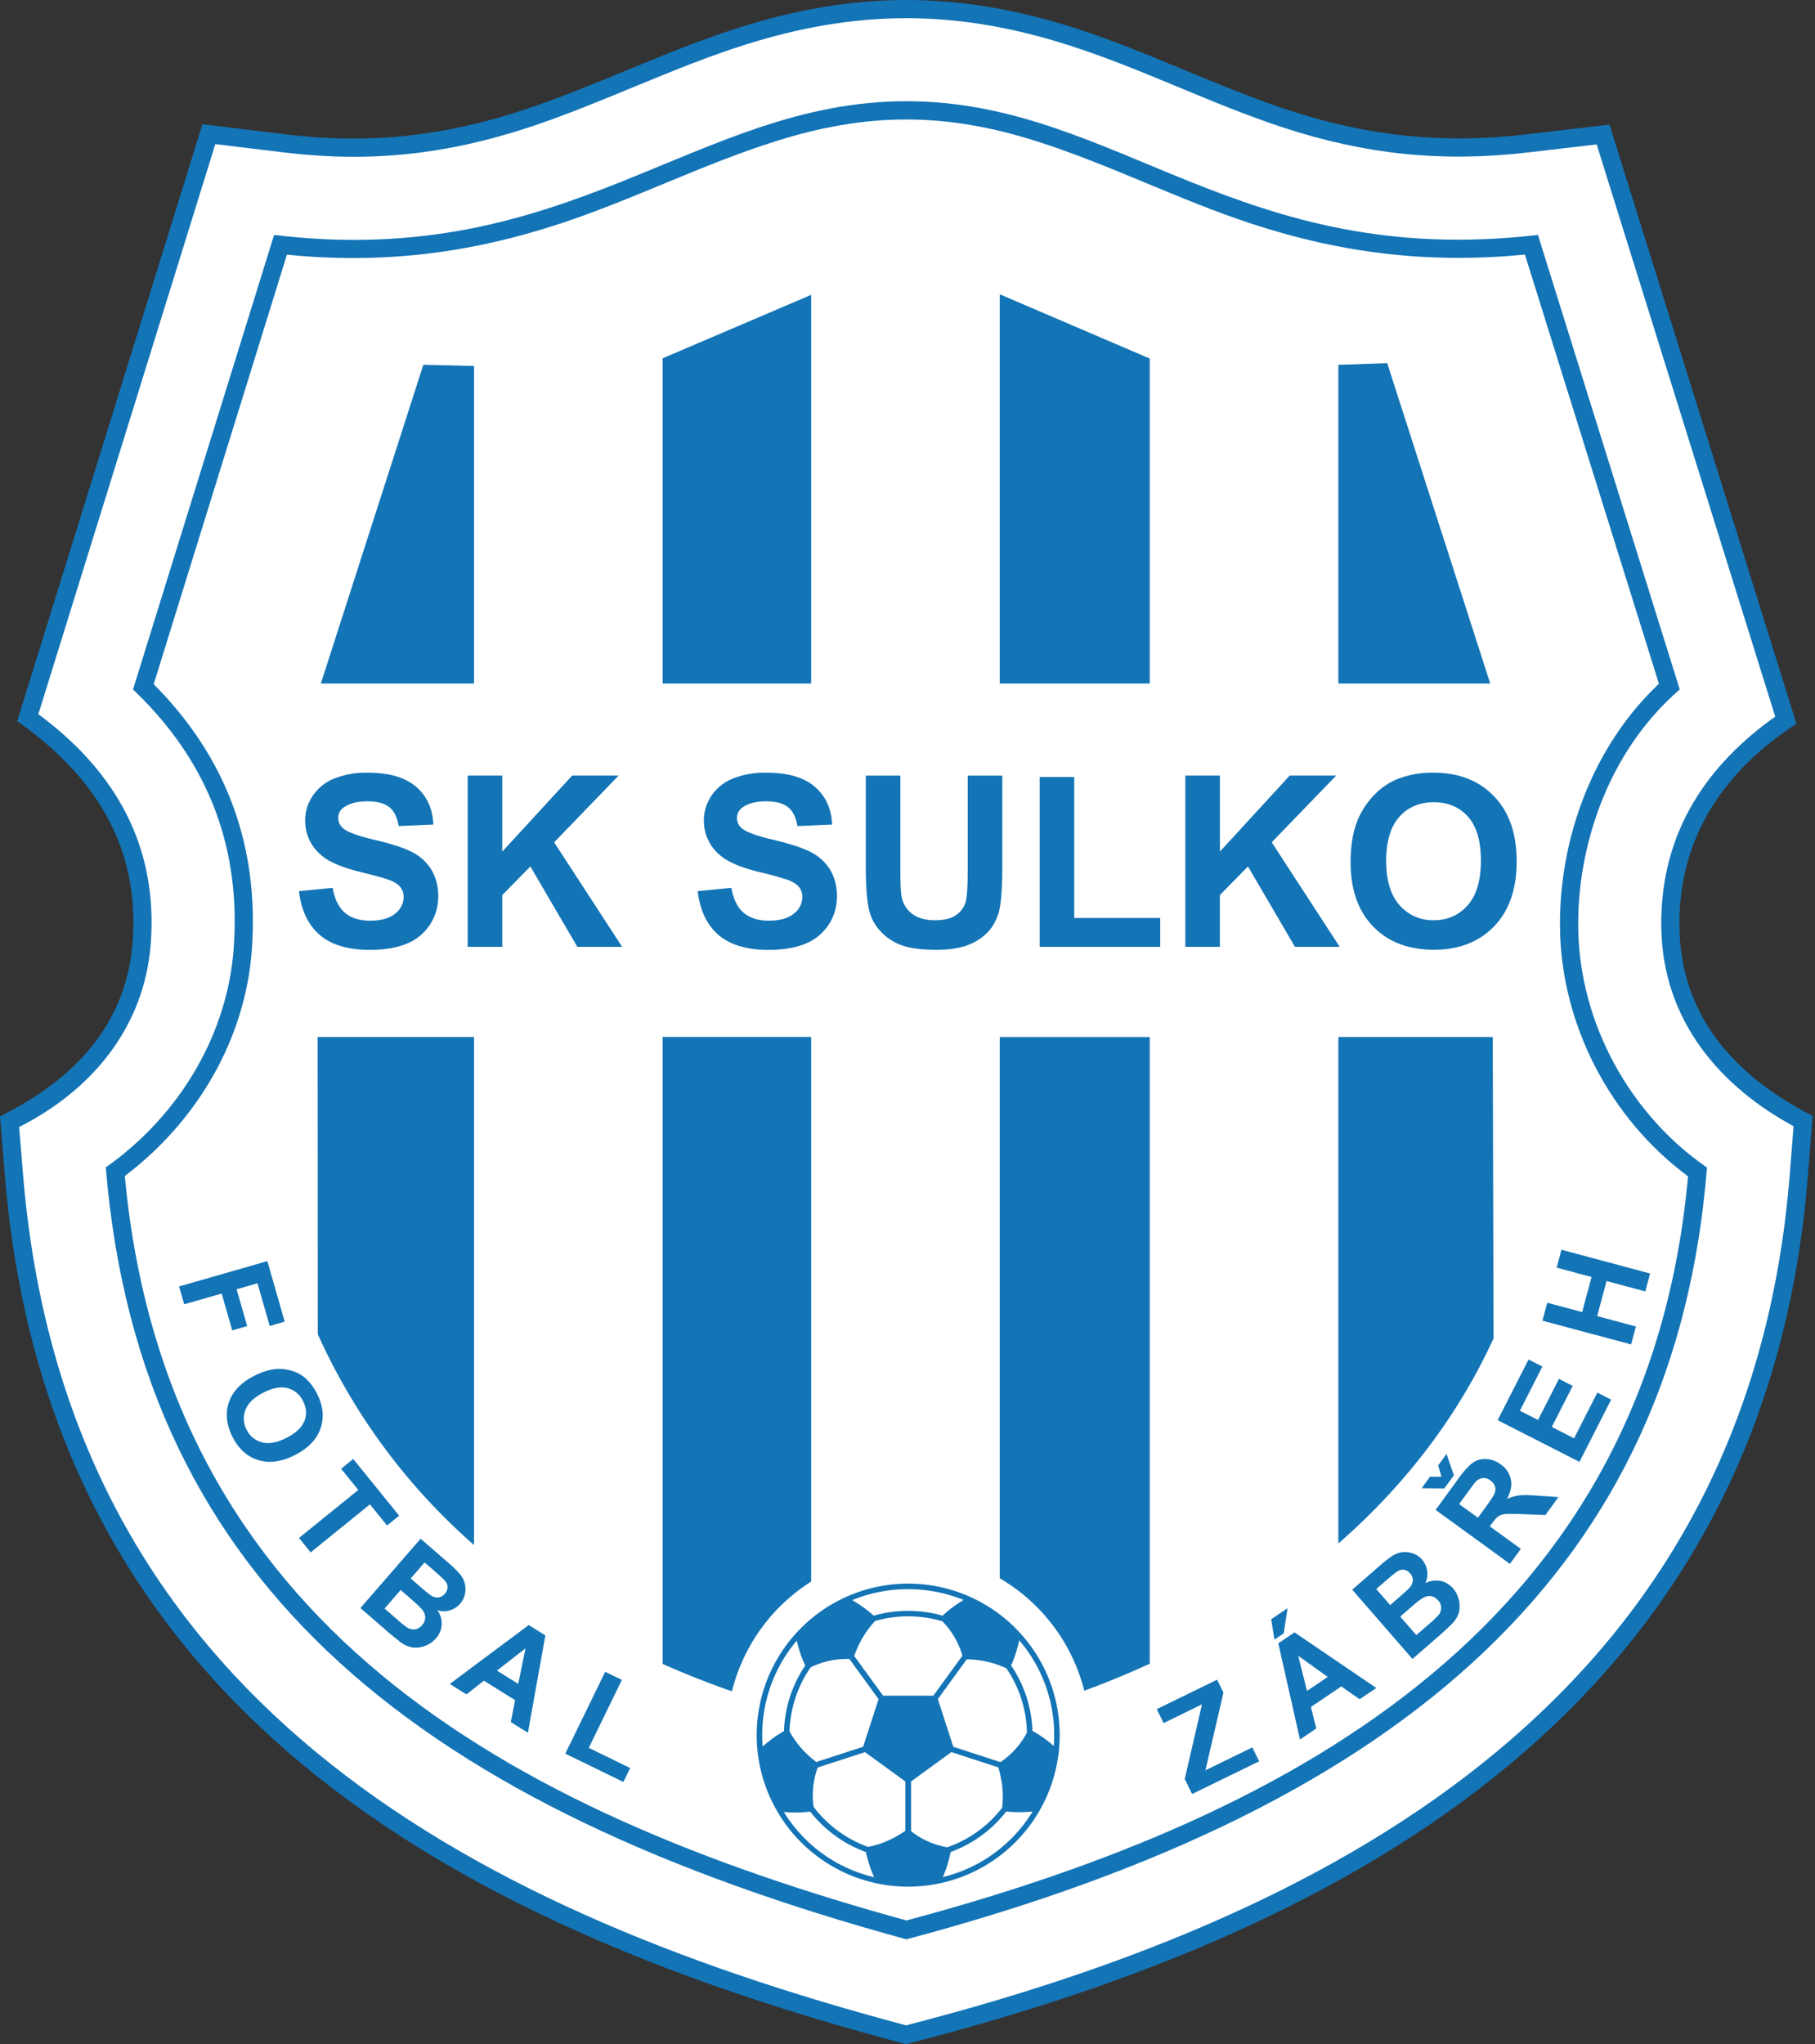 <svg xmlns="http://www.w3.org/2000/svg" width="444" height="500" fill="none"><rect width="100%" height="100%" fill="#333333" stroke="none"/><path fill="#1374B6" fill-rule="evenodd" d="M442.26 287.52c-9.81 124.21-103.61 181.4-214.19 210.77l-6.44 1.71-6.44-1.76c-111.13-30.36-203.7-85.4-214-210.66L0 273.04c17.87-8.85 31.03-22.26 32.47-42.96 1.65-23.63-9.73-40.63-28.27-53.7l45.32-146 20.51 2.5c20.28 2.46 38.52.44 57.89-5.94 18.12-5.97 35.2-14.66 53.45-20.37C194.54 2.44 207.88 0 221.72 0c14.21 0 27.85 2.57 41.35 6.9 17.84 5.74 34.6 14.3 52.38 20.12 19.35 6.33 37.65 8.22 57.88 5.85l20.4-2.4 45.74 146.56c-17.25 11.17-28.86 27.34-28.64 49.5.24 22.1 13.66 36.73 32.59 46.4l-1.16 14.59Z" clip-rule="evenodd"/><path fill="#fff" fill-rule="evenodd" d="M437.83 287.17c-9.61 121.72-101.5 177.77-210.9 206.82l-5.28 1.4-5.28-1.44C106.6 463.96 15.72 410.13 5.63 287.21l-.95-11.55c16.88-8.53 30.72-23.62 32.23-45.27 1.77-25.24-10.36-43.02-27.53-55.7L52.67 35.25l16.83 2.04c21.06 2.55 39.74.48 59.81-6.12 18.11-5.97 35.16-14.65 53.38-20.36 12.79-4 25.6-6.36 39.03-6.36 13.8 0 26.9 2.48 40 6.7 17.83 5.72 34.56 14.28 52.35 20.1 20.04 6.55 38.78 8.49 59.78 6.03l16.74-1.96 43.68 139.95c-16.3 11.6-28.12 27.9-27.88 51.32.24 23.37 14.86 39.4 32.37 48.87l-.93 11.71Z" clip-rule="evenodd"/><path fill="#1374B6" fill-rule="evenodd" d="M67.05 57.46c72.19 8.76 103.15-32.7 154.67-32.7 51.53 0 81.31 41.27 154.5 32.7l34.69 111.17c-18.09 15.69-25.04 39.1-24.84 58.16.25 23.72 12.94 46.03 31.5 58.78-7.6 96.31-71.62 155.79-195.85 188.77-116.99-31.96-187.35-85.51-195.84-188.8 18.8-13.3 29.88-33.4 31.3-53.73 1.35-19.24-2.74-42.37-24.64-63.17L67.05 57.46Z" clip-rule="evenodd"/><path fill="#fff" fill-rule="evenodd" d="M412.93 287.71c-19.03-14.07-31.07-37.15-31.31-60.87-.23-21.93 8.13-44.42 24.2-59.6L373.04 62.27c-23.13 2.24-44.41-.2-66.69-7.49-17.79-5.81-34.51-14.37-52.23-20.06-10.63-3.42-21.21-5.5-32.41-5.5-10.9 0-21.26 1.98-31.63 5.22-18 5.64-35.02 14.31-53.04 20.25-22.3 7.34-43.66 9.91-66.85 7.6L37.6 167.35c17.74 17.82 25.8 39.46 24.02 64.76-1.55 22.16-13.53 42.26-31.09 55.53 10.17 109.41 93.35 155.17 191.21 182.09 97.35-26.05 181.43-73.81 191.2-182.03Z" clip-rule="evenodd"/><path fill="#1374B6" fill-rule="evenodd" d="M77.74 326.34a150.88 150.88 0 0 0 38.22 51.56V253.65H77.7l.04 72.69Zm38.22-159.16V89.52l-12.4-.3-25.07 77.96h37.47Zm46.14 239.8c5.84 2.6 11.53 4.81 16.95 6.7a44.5 44.5 0 0 1 19.38-26.84v-133.2H162.1v153.34Zm36.33-239.8V72.12L162.1 87.64v79.54h36.33Zm66.82 246.35c5.44-2 10.79-4.2 16.01-6.6V253.66h-36.69v132.37a44.51 44.51 0 0 1 20.68 27.51Zm16.01-246.35V87.7l-36.69-15.72v95.2h36.7Zm46.14 210.34c15.92-13.9 29-30.62 37.96-50.15l-.19-73.72H327.4v123.87Zm37.15-210.34-25.2-78.35-11.95.4v77.95h37.15ZM73.14 217.97l8.23-.81c.49 2.77 1.5 4.8 3.01 6.1 1.51 1.28 3.55 1.93 6.13 1.93 2.72 0 4.78-.57 6.15-1.73a5.13 5.13 0 0 0 2.08-4.04c0-1-.3-1.83-.88-2.53-.57-.7-1.59-1.3-3.04-1.8-.98-.36-3.25-.97-6.77-1.84-4.53-1.12-7.71-2.5-9.54-4.15a10.88 10.88 0 0 1-3.86-8.43c0-2.13.6-4.12 1.82-5.98a11.43 11.43 0 0 1 5.22-4.24 21.1 21.1 0 0 1 8.24-1.46c5.27 0 9.22 1.15 11.88 3.46 2.65 2.3 4.05 5.38 4.19 9.23l-8.46.37c-.36-2.15-1.14-3.7-2.33-4.64-1.2-.94-2.98-1.41-5.36-1.41-2.45 0-4.38.5-5.77 1.5a3.04 3.04 0 0 0-1.34 2.6c0 1 .42 1.84 1.25 2.55 1.07.9 3.66 1.83 7.77 2.8 4.12.97 7.16 1.97 9.13 3a11.87 11.87 0 0 1 4.64 4.27 12.5 12.5 0 0 1 1.66 6.67 12.29 12.29 0 0 1-7.65 11.41c-2.44 1.02-5.48 1.53-9.12 1.53-5.3 0-9.36-1.22-12.2-3.66-2.84-2.45-4.54-6.02-5.08-10.7Zm41.27 13.63v-41.9h8.46v18.6l17.09-18.6h11.37l-15.77 16.32 16.63 25.57h-10.95l-11.5-19.66-6.87 7v12.66h-8.46Zm56.27-13.63 8.23-.81c.49 2.77 1.5 4.8 3.01 6.1 1.52 1.28 3.55 1.93 6.13 1.93 2.72 0 4.78-.57 6.15-1.73a5.12 5.12 0 0 0 2.08-4.04c0-1-.3-1.83-.88-2.53-.57-.7-1.59-1.3-3.04-1.8a88.5 88.5 0 0 0-6.77-1.84c-4.53-1.12-7.71-2.5-9.54-4.15a10.87 10.87 0 0 1-3.86-8.43c0-2.13.6-4.12 1.81-5.98a11.43 11.43 0 0 1 5.23-4.24 21.07 21.07 0 0 1 8.25-1.46c5.26 0 9.21 1.15 11.87 3.46 2.65 2.3 4.05 5.38 4.19 9.23l-8.46.37c-.36-2.15-1.14-3.7-2.33-4.64-1.19-.94-2.97-1.41-5.35-1.41-2.46 0-4.4.5-5.78 1.5a3.2 3.2 0 0 0-.09 5.14c1.07.9 3.66 1.84 7.78 2.8 4.11.98 7.16 1.98 9.12 3.02a11.85 11.85 0 0 1 4.64 4.26 12.47 12.47 0 0 1 1.66 6.67 12.27 12.27 0 0 1-7.65 11.41c-2.44 1.02-5.48 1.53-9.12 1.53-5.3 0-9.36-1.22-12.2-3.66-2.84-2.45-4.53-6.02-5.08-10.7Zm41.12-28.26h8.45v22.68c0 3.6.1 5.94.31 7a6.78 6.78 0 0 0 2.59 4.13c1.36 1.04 3.23 1.56 5.59 1.56 2.4 0 4.2-.48 5.43-1.47a5.78 5.78 0 0 0 2.19-3.61c.25-1.43.37-3.8.37-7.12v-23.17h8.46v22c0 5.03-.23 8.58-.69 10.66a11.85 11.85 0 0 1-2.52 5.26 12.94 12.94 0 0 1-4.93 3.41c-2.05.85-4.74 1.27-8.06 1.27-4 0-7.03-.46-9.1-1.38a13.03 13.03 0 0 1-4.9-3.6 11.52 11.52 0 0 1-2.37-4.65c-.55-2.4-.82-5.94-.82-10.63v-22.34Zm42.54 41.89v-41.55h8.45v34.48h21.03v7.06h-29.48Zm35.62 0v-41.9h8.46v18.6l17.08-18.6h11.37l-15.77 16.32 16.63 25.57h-10.94l-11.5-19.66-6.88 7v12.66h-8.45Zm40.44-20.7c0-4.27.63-7.84 1.9-10.74a19.91 19.91 0 0 1 3.9-5.75 16.45 16.45 0 0 1 5.42-3.76 22.95 22.95 0 0 1 9.03-1.66c6.17 0 11.1 1.91 14.81 5.75 3.7 3.82 5.56 9.14 5.56 15.96 0 6.77-1.84 12.05-5.52 15.88-3.68 3.81-8.6 5.72-14.74 5.72-6.23 0-11.18-1.9-14.86-5.7-3.68-3.8-5.5-9.03-5.5-15.7Zm8.7-.28c0 4.74 1.1 8.34 3.29 10.8a10.72 10.72 0 0 0 8.34 3.66c3.37 0 6.14-1.21 8.3-3.65 2.16-2.43 3.24-6.07 3.24-10.92 0-4.8-1.05-8.38-3.15-10.75-2.1-2.36-4.9-3.54-8.39-3.54s-6.3 1.2-8.43 3.59c-2.13 2.39-3.2 5.99-3.2 10.81ZM43.8 314.66l21.6-6.2 4.24 14.8-3.66 1.06-3-10.44-5.1 1.46 2.59 9.01-3.66 1.05-2.58-9.01-9.17 2.63-1.26-4.36Zm18.35 21.88c2.04-1.04 3.9-1.6 5.6-1.7a10.6 10.6 0 0 1 3.7.47c1.2.37 2.24.93 3.11 1.66 1.17.98 2.16 2.28 2.99 3.91 1.5 2.95 1.8 5.77.86 8.48-.92 2.7-3.01 4.88-6.27 6.54-3.23 1.65-6.2 2.05-8.93 1.23-2.71-.83-4.82-2.71-6.32-5.65-1.51-2.98-1.81-5.8-.9-8.48.93-2.69 2.98-4.84 6.16-6.46Zm2.26 4.1c-2.27 1.15-3.71 2.55-4.35 4.19a5.76 5.76 0 0 0 .28 4.88 5.7 5.7 0 0 0 3.76 3.07c1.68.44 3.68.08 6-1.1 2.3-1.17 3.75-2.55 4.37-4.13.62-1.58.5-3.2-.35-4.87a5.78 5.78 0 0 0-3.77-3.15c-1.65-.44-3.63-.07-5.94 1.1Zm8.74 35.53 14.5-11.74-4.2-5.18 2.96-2.4 11.23 13.88-2.96 2.39-4.18-5.17L76 379.7l-2.85-3.52Zm29.75.19 6.78 5.89a25.1 25.1 0 0 1 2.85 2.78 5.74 5.74 0 0 1 1.23 4.78c-.16.89-.57 1.7-1.2 2.43a5.25 5.25 0 0 1-5.58 1.61 5.4 5.4 0 0 1-.34 6.88 6.66 6.66 0 0 1-5.48 2.26c-1-.11-2-.5-3-1.2a78.06 78.06 0 0 1-4.22-3.47l-5.77-5.01 14.73-16.95Zm.97 5.8-3.4 3.92 2.24 1.94a37.84 37.84 0 0 0 2.54 2.1c.64.45 1.28.65 1.9.6a2.37 2.37 0 0 0 1.66-.89 2.5 2.5 0 0 0 .68-1.65c0-.58-.27-1.15-.78-1.71-.3-.34-1.26-1.2-2.87-2.6l-1.97-1.71Zm-5.85 6.74-3.94 4.53 3.16 2.75a20.61 20.61 0 0 0 2.44 1.94c.59.35 1.2.48 1.83.4a2.77 2.77 0 0 0 1.73-1.02c.45-.51.7-1.05.76-1.62a2.75 2.75 0 0 0-.4-1.7c-.32-.57-1.27-1.53-2.82-2.88l-2.76-2.4Zm31.12 34.92-4.18-2.62 1.04-5.36-7.62-4.76-4.27 3.35-4.08-2.55 19.32-14.41 4.06 2.54-4.27 23.8Zm-2.37-11.96 1.79-8.7-6.99 5.45 5.2 3.25Zm11.52 17.07 9.76-20.02 4.08 1.98-8.1 16.62 10.13 4.94-1.66 3.4-14.21-6.92Zm153.33 9.87-1.8-3.67 4.22-18.26-9.4 4.59-1.66-3.42 14.77-7.2 1.54 3.16-4.41 19 11.48-5.6 1.66 3.4-16.4 8Zm45.08-25.94-4.1 2.76-4.48-3.13-7.44 5.02 1.32 5.26-3.99 2.7-5.3-23.52 3.97-2.68 20.01 13.6Zm-11.9-2.7-7.22-5.17 2.15 8.6 5.07-3.42Zm-13.03-9.13-.8-4.97 4-2.7-.94 6.15-2.26 1.53Zm19.03-12.21 6.77-5.89a25.39 25.39 0 0 1 3.15-2.44 5.77 5.77 0 0 1 2.38-.84c.83-.1 1.66 0 2.52.3a5.23 5.23 0 0 1 3.5 4.27c.16 1.03 0 2.03-.43 3a5.91 5.91 0 0 1 3.71-.54c1.19.25 2.2.86 3.06 1.83a6.7 6.7 0 0 1 1.46 5.74c-.24.97-.77 1.9-1.6 2.8a77.2 77.2 0 0 1-4.02 3.7l-5.77 5.02-14.73-16.95Zm5.87-.15 3.41 3.92 2.24-1.95a37.6 37.6 0 0 0 2.44-2.23 3 3 0 0 0 .85-1.8 2.37 2.37 0 0 0-.65-1.76 2.46 2.46 0 0 0-1.54-.9c-.58-.08-1.18.1-1.8.53a52.1 52.1 0 0 0-2.98 2.48l-1.97 1.7Zm5.86 6.73 3.94 4.54 3.16-2.76a20.08 20.08 0 0 0 2.26-2.14 2.8 2.8 0 0 0 .66-1.75 2.76 2.76 0 0 0-.77-1.87c-.44-.5-.94-.82-1.5-.97a2.78 2.78 0 0 0-1.74.16c-.6.24-1.69 1.04-3.25 2.4l-2.76 2.4Zm26.84-12.89-18.17-13.2 5.61-7.72c1.42-1.94 2.6-3.23 3.57-3.87a5.13 5.13 0 0 1 3.27-.85c1.22.07 2.37.5 3.44 1.29a6 6 0 0 1 2.5 3.65c.31 1.44 0 3.06-.93 4.81a10.6 10.6 0 0 1 2.96-.85c.93-.12 2.41-.1 4.46.05l5.16.36-3.19 4.38-5.88-.22c-2.1-.08-3.46-.08-4.07 0-.63.08-1.14.26-1.57.55-.41.3-.92.86-1.54 1.7l-.54.74 7.59 5.51-2.67 3.67Zm-7.82-11.29 1.97-2.7c1.28-1.77 2-2.92 2.18-3.47.17-.54.16-1.07-.02-1.58a3 3 0 0 0-1.1-1.37 2.71 2.71 0 0 0-1.83-.58 2.8 2.8 0 0 0-1.72.86c-.26.27-.93 1.15-2 2.64l-2.09 2.86 4.6 3.34Zm-13.78-7.2 2.04-2.82h2.81l-.8-2.77 2.04-2.8 1.8 5.21-2.35 3.23-5.54-.06Zm38.61-6.46-20.01-10.2 7.56-14.83 3.38 1.72-5.5 10.8 4.44 2.26 5.11-10.05 3.37 1.72-5.12 10.04 5.45 2.78 5.7-11.18 3.37 1.72-7.75 15.22Zm12.64-28.73-21.7-5.8 1.18-4.39 8.54 2.28 2.3-8.57-8.54-2.3 1.18-4.37 21.68 5.81-1.17 4.38-9.48-2.54-2.3 8.58 9.48 2.54-1.17 4.38Z" clip-rule="evenodd"/><path fill="#1374B6" fill-rule="evenodd" d="M223.44 387.36a37.06 37.06 0 1 1-2.55 74.08 37.06 37.06 0 0 1 2.56-74.08Zm-11.84 41.2-11.57 3.76a19.96 19.96 0 0 0-1 9.63 29.16 29.16 0 0 0 13.3 9.78c2.9-.54 5.9-1.7 9.15-3.94v-12.06l-9.88-7.18Zm-11.9 2.4 11.44-3.71 3.78-11.66-7.13-9.81a20 20 0 0 0-9.47 2.03c-3.12 4.47-5 9.86-5.18 15.68a23.47 23.47 0 0 0 6.56 7.48Zm9.28-25.91 7.05 9.7h12.29l7.11-9.78a19.97 19.97 0 0 0-4.87-8.4 29.07 29.07 0 0 0-16.5-.08 23.51 23.51 0 0 0-5.08 8.56Zm27.51.81-7.07 9.73 3.79 11.66 11.53 3.75a19.87 19.87 0 0 0 6.48-7.21 28.88 28.88 0 0 0-5.03-15.74 23.44 23.44 0 0 0-9.7-2.19Zm7.73 26.42-11.48-3.73-9.87 7.18v12.17a19.9 19.9 0 0 0 8.86 3.93 29 29 0 0 0 13.4-9.64c.38-2.93.2-6.13-.91-9.9ZM222.17 394c2.92 0 5.75.41 8.42 1.18a28.41 28.41 0 0 1 5.14-3.84 35.92 35.92 0 0 0-12.33-2.62 35.83 35.83 0 0 0-14.93 2.66 30.12 30.12 0 0 1 5.26 3.8 30.51 30.51 0 0 1 8.44-1.18Zm25.17 13.35a30.22 30.22 0 0 1 5.22 16.02 27.93 27.93 0 0 1 5.22 3.69c.03-.48.07-.95.08-1.43a35.62 35.62 0 0 0-8.52-24.43c-.44 2.03-1.1 4.2-2 6.15Zm-1.18 35.72a30.46 30.46 0 0 1-13.62 9.92 28.01 28.01 0 0 1-1.9 6.13 35.61 35.61 0 0 0 21.97-16.05 29.6 29.6 0 0 1-6.45 0ZM211.83 453a30.55 30.55 0 0 1-13.63-9.9c-2.16.27-4.45.3-6.46.08a35.44 35.44 0 0 0 22.09 15.96 30.38 30.38 0 0 1-2-6.14Zm-20.04-29.6a30.25 30.25 0 0 1 5.2-16.03 28.07 28.07 0 0 1-2.07-6.1 35.76 35.76 0 0 0-8.35 25.92 29.9 29.9 0 0 1 5.22-3.79Z" clip-rule="evenodd"/></svg>